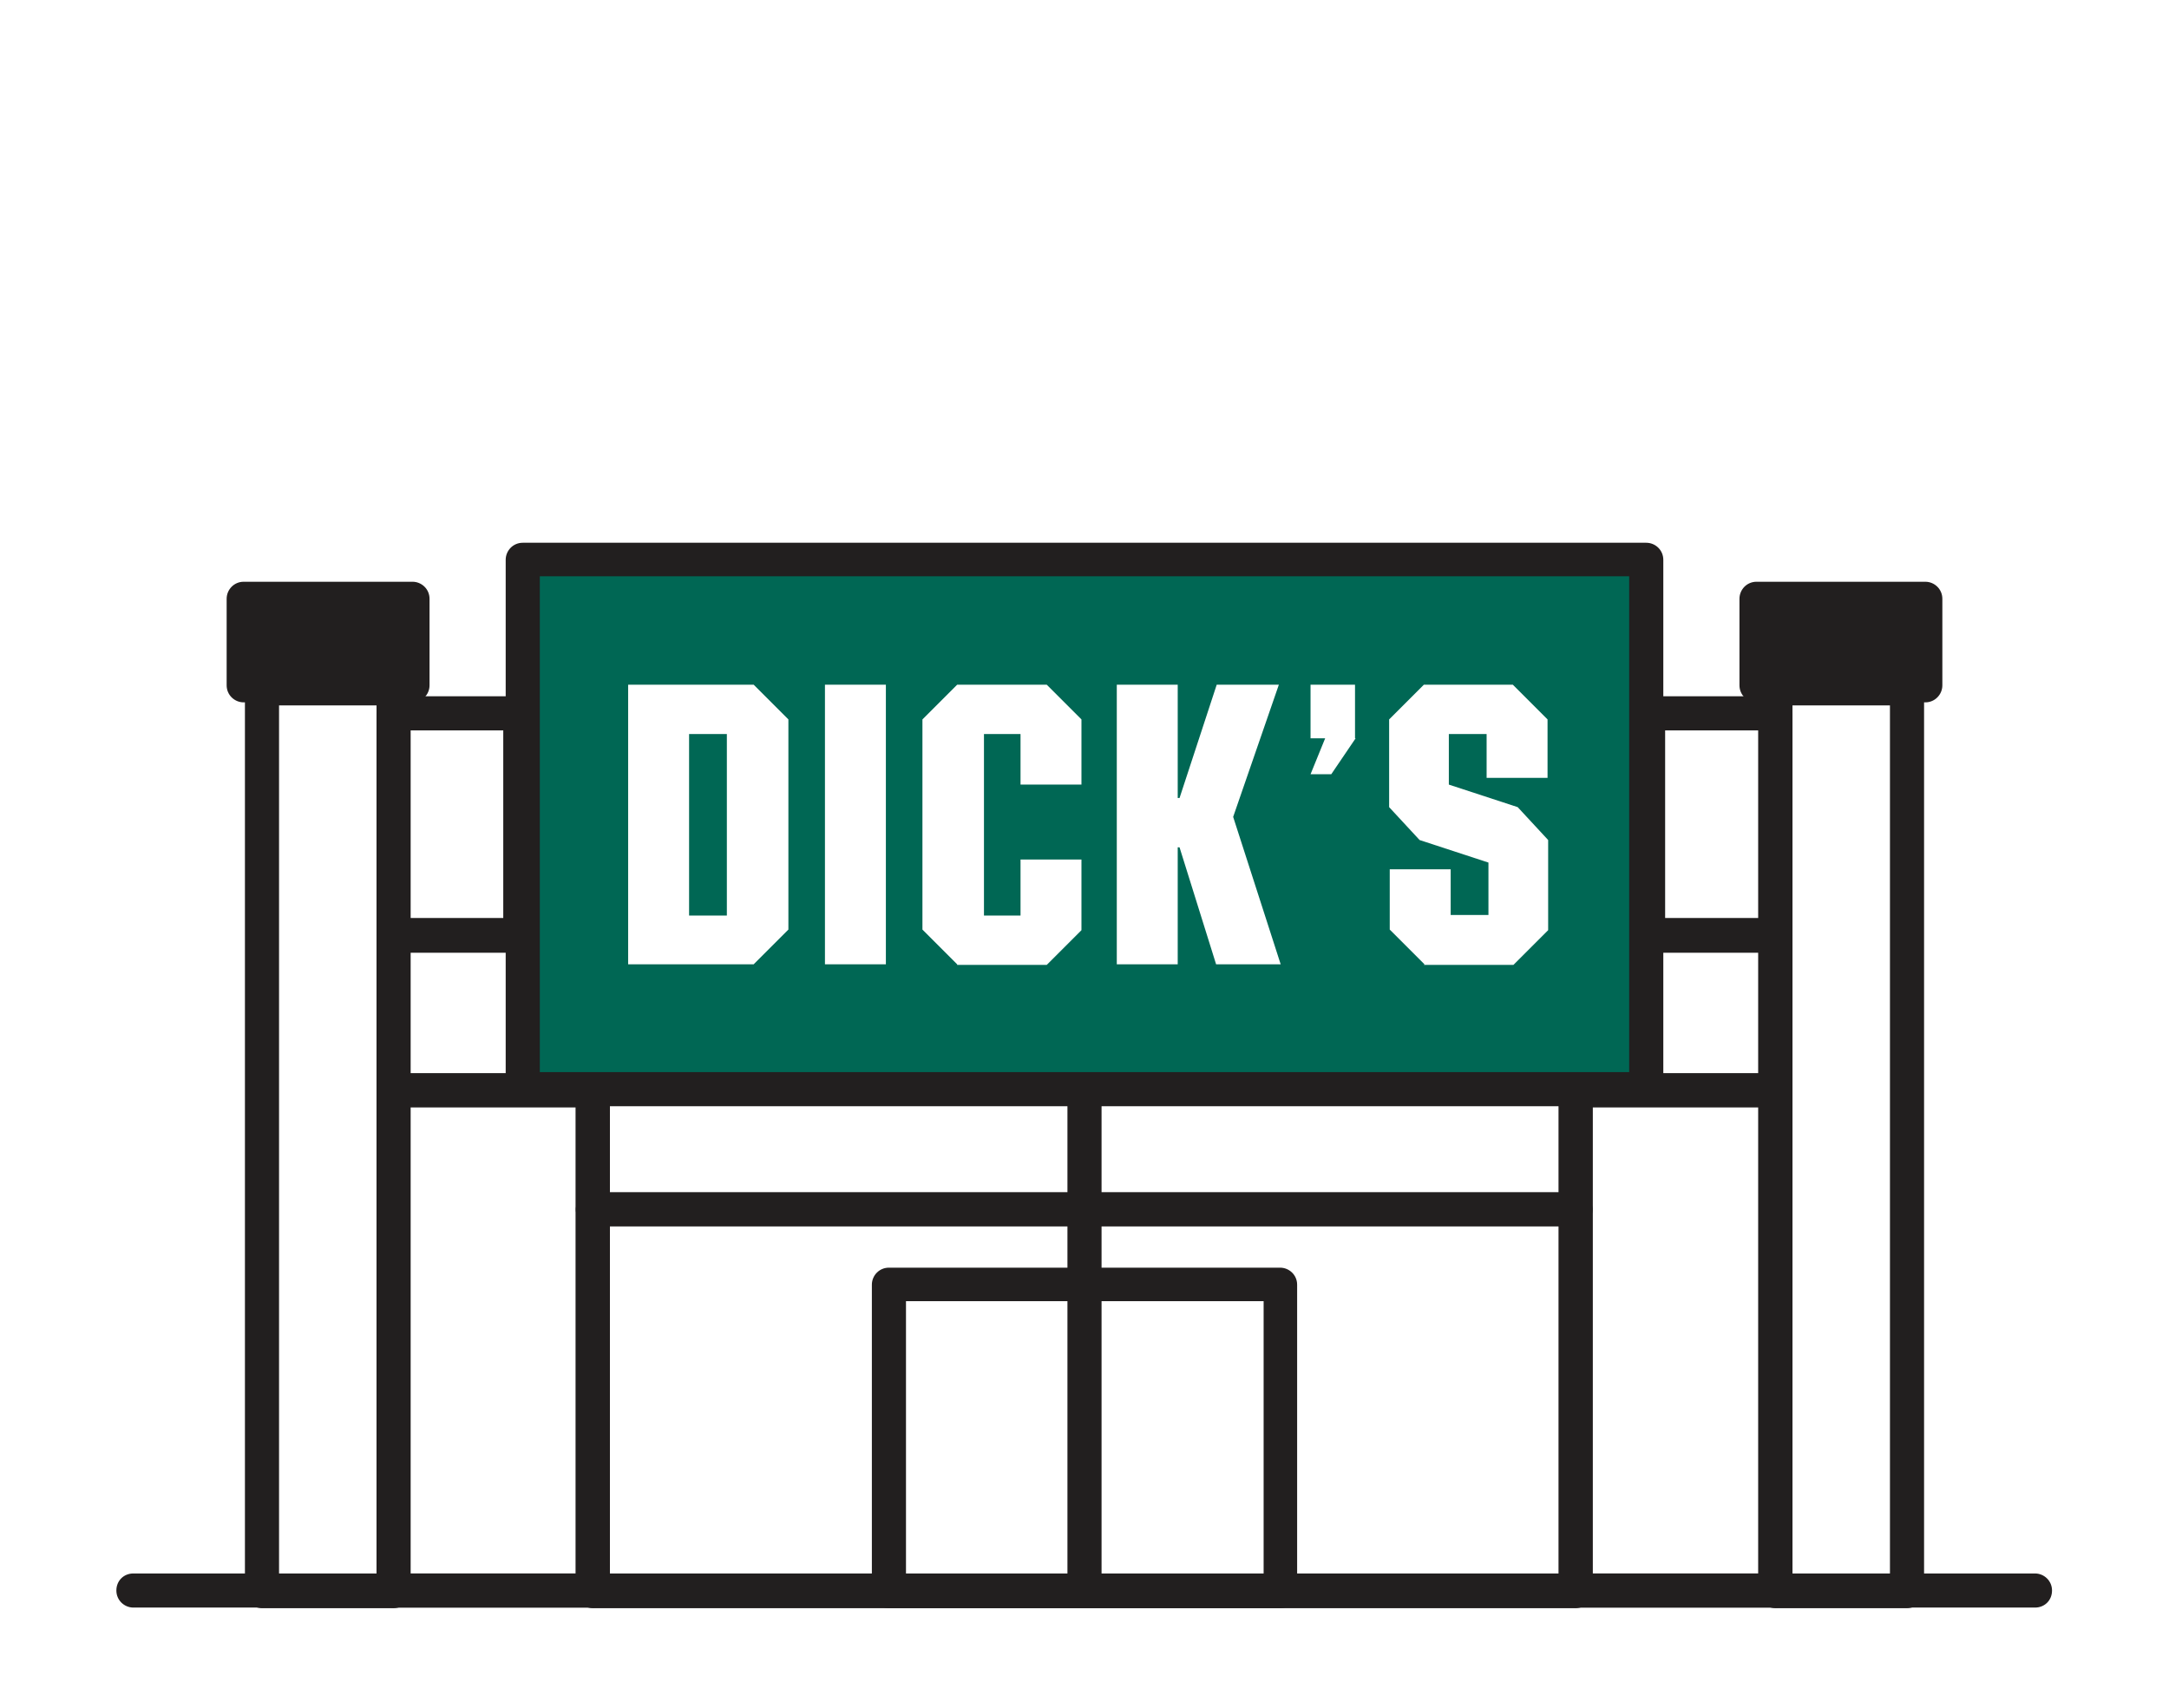 <?xml version="1.0" encoding="UTF-8"?><svg id="Layer_2" xmlns="http://www.w3.org/2000/svg" viewBox="0 0 35.6 28.04"><defs><style>.cls-1{fill:#221f1f;}.cls-1,.cls-2,.cls-3{stroke-width:0px;}.cls-2{fill:#fff;}.cls-3{fill:#006754;}</style></defs><g id="Layer_3"><rect class="cls-2" width="35.6" height="28.04"/><path class="cls-1" d="m6.46,26.4h-2.16c-.15,0-.28-.12-.28-.28v-14.82c0-.15.12-.28.28-.28h2.16c.15,0,.28.12.28.28v14.82c0,.15-.12.28-.28.28Zm-1.88-.56h1.6v-14.26h-1.6v14.26Z"/><rect class="cls-1" x="3.99" y="9.84" width="2.77" height="1.42"/><path class="cls-1" d="m6.77,11.53h-2.77c-.15,0-.28-.12-.28-.28v-1.42c0-.15.12-.28.28-.28h2.77c.15,0,.28.12.28.28v1.42c0,.15-.12.28-.28.28Zm-2.5-.56h2.22v-.86h-2.22v.86Z"/><rect class="cls-1" x="28.83" y="9.84" width="2.77" height="1.42"/><path class="cls-1" d="m31.6,11.53h-2.77c-.15,0-.28-.12-.28-.28v-1.42c0-.15.12-.28.28-.28h2.77c.15,0,.28.12.28.28v1.42c0,.15-.12.28-.28.28Zm-2.5-.56h2.22v-.86h-2.22v.86Z"/><path class="cls-1" d="m8.54,15.64h-2.08c-.15,0-.28-.12-.28-.28v-3.65c0-.15.12-.28.28-.28h2.08c.15,0,.28.12.28.28v3.65c0,.15-.12.28-.28.28Zm-1.81-.56h1.53v-3.09h-1.53v3.09Z"/><path class="cls-1" d="m9.73,18.18h-3.27c-.15,0-.28-.12-.28-.28v-2.55c0-.15.12-.28.28-.28h3.27c.15,0,.28.12.28.28v2.55c0,.15-.12.28-.28.28Zm-3-.56h2.72v-1.99h-2.72v1.99Z"/><path class="cls-1" d="m25.86,20.13H9.73c-.15,0-.28-.12-.28-.28v-4.5c0-.15.12-.28.28-.28h16.13c.15,0,.28.12.28.28v4.5c0,.15-.12.28-.28.28Zm-15.85-.56h15.57v-3.94h-15.57v3.94Z"/><path class="cls-1" d="m25.86,26.4H9.73c-.15,0-.28-.12-.28-.28v-6.26c0-.15.12-.28.28-.28h16.13c.15,0,.28.12.28.28v6.26c0,.15-.12.28-.28.28Zm-15.85-.56h15.57v-5.71h-15.57v5.71Z"/><path class="cls-1" d="m9.73,26.39h-3.27c-.15,0-.28-.12-.28-.28v-8.21c0-.15.12-.28.28-.28h3.27c.15,0,.28.12.28.28v8.21c0,.15-.12.28-.28.28Zm-3-.56h2.72v-7.66h-2.72v7.66Z"/><path class="cls-1" d="m21.01,26.4h-6.42c-.15,0-.28-.12-.28-.28v-5.03c0-.15.12-.28.28-.28h6.42c.15,0,.28.12.28.28v5.03c0,.15-.12.28-.28.28Zm-6.14-.56h5.87v-4.48h-5.87v4.48Z"/><path class="cls-1" d="m31.3,26.4h-2.16c-.15,0-.28-.12-.28-.28v-14.82c0-.15.12-.28.28-.28h2.16c.15,0,.28.12.28.28v14.82c0,.15-.12.28-.28.28Zm-1.88-.56h1.6v-14.26h-1.6v14.26Z"/><path class="cls-1" d="m29.14,15.64h-2.08c-.15,0-.28-.12-.28-.28v-3.65c0-.15.12-.28.28-.28h2.08c.15,0,.28.12.28.28v3.65c0,.15-.12.28-.28.28Zm-1.81-.56h1.53v-3.09h-1.53v3.09Z"/><path class="cls-1" d="m29.14,18.18h-3.27c-.15,0-.28-.12-.28-.28v-2.55c0-.15.12-.28.28-.28h3.27c.15,0,.28.12.28.28v2.55c0,.15-.12.28-.28.28Zm-3-.56h2.72v-1.99h-2.72v1.99Z"/><path class="cls-1" d="m29.14,26.39h-3.27c-.15,0-.28-.12-.28-.28v-8.21c0-.15.12-.28.28-.28h3.27c.15,0,.28.12.28.28v8.21c0,.15-.12.28-.28.28Zm-3-.56h2.72v-7.66h-2.72v7.66Z"/><path class="cls-1" d="m17.8,26.39c-.15,0-.28-.12-.28-.28v-10.76c0-.15.12-.28.28-.28s.28.12.28.28v10.76c0,.15-.12.28-.28.28Z"/><rect class="cls-3" x="8.58" y="9.19" width="18.44" height="8.69"/><path class="cls-1" d="m27.02,18.16H8.58c-.15,0-.28-.12-.28-.28v-8.69c0-.15.12-.28.28-.28h18.44c.15,0,.28.12.28.28v8.69c0,.15-.12.28-.28.28Zm-18.17-.56h17.89v-8.14H8.86v8.14Z"/><path class="cls-2" d="m10.31,15.83v-4.59h2.06l.57.57v3.45l-.57.57h-2.06Zm1.62-3.78h-.62v2.98h.62v-2.98Z"/><path class="cls-2" d="m14.54,11.24v4.59h-1v-4.59h1Z"/><path class="cls-2" d="m15.71,15.83l-.57-.57v-3.45l.57-.57h1.47l.57.57v1.07h-1v-.83h-.6v2.98h.6v-.92h1v1.16l-.57.57h-1.47Z"/><path class="cls-2" d="m18.33,15.83v-4.59h1v1.86h.03l.61-1.86h1.02l-.75,2.17.78,2.42h-1.06l-.6-1.92h-.03v1.92h-1Z"/><path class="cls-2" d="m22.25,12.12l-.4.59h-.34l.24-.59h-.24v-.88h.73v.88Z"/><path class="cls-2" d="m23.38,15.83l-.57-.57v-.99h1v.75h.62v-.86l-1.13-.37-.5-.54v-1.44l.57-.57h1.46l.57.57v.96h-1v-.72h-.62v.83l1.13.37.5.54v1.48l-.57.57h-1.47Z"/><path class="cls-1" d="m33.4,26.39H2.19c-.15,0-.28-.12-.28-.28s.12-.28.28-.28h31.21c.15,0,.28.12.28.28s-.12.28-.28.28Z"/></g></svg>